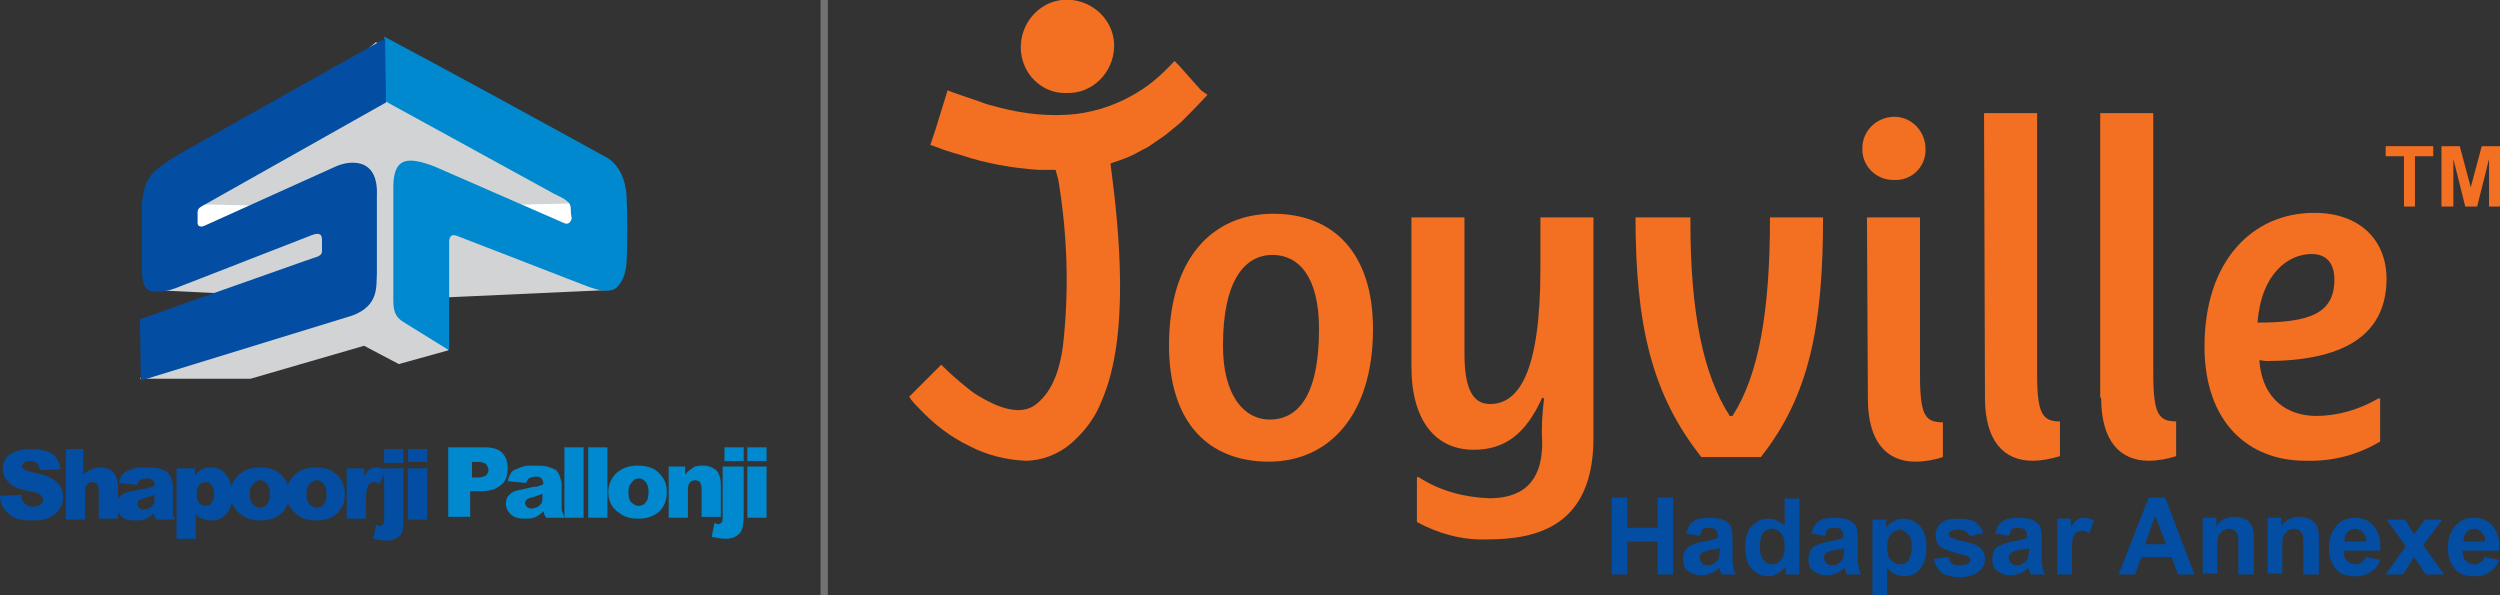 <?xml version="1.0" encoding="utf-8"?>
<!-- Generator: Adobe Illustrator 19.0.0, SVG Export Plug-In . SVG Version: 6.00 Build 0)  -->
<svg version="1.1" id="Layer_1" xmlns="http://www.w3.org/2000/svg" xmlns:xlink="http://www.w3.org/1999/xlink" x="0px" y="0px"
	 viewBox="-770.3 332 273.3 65.1" style="enable-background:new -770.3 332 273.3 65.1;" xml:space="preserve">
<rect x="-770.3" y="332" width="273.3" height="65.1" fill="#333333" stroke="none"/>
<style type="text/css">
	.st0{fill-rule:evenodd;clip-rule:evenodd;fill:#D1D3D4;}
	.st1{fill-rule:evenodd;clip-rule:evenodd;fill:#FFFFFF;}
	.st2{fill:#0089CF;}
	.st3{fill:#034EA2;}
	.st4{fill:#22292B;}
	.st5{fill:#727272;}
	.st6{fill:#F36F21;}
</style>
<g>
	<path class="st0" d="M-753.9,363.7l12.8,0.6c0,0,6.6-2,6.7-2.5c0.1-0.5-0.1-6.7-0.1-6.7L-753.9,363.7z"/>
	<polygon class="st0" points="-755,373.4 -742.9,373.4 -730.5,369.8 -726.7,371.8 -721.3,370.3 -721.3,364.5 -703.8,363.7 
		-722.3,356.3 -722.1,355.8 -706,359.2 -705.2,354.2 -727.4,336.6 -728.4,337.1 -729.2,336.6 -746.7,351.3 -750.1,354.2 -750.1,359 
		-742.4,355.4 -735.1,357.4 -731.8,364.4 -732.4,364.9 -753.2,370.7 	"/>
	<polygon class="st1" points="-706.1,354.2 -714.8,354.4 -705.7,358.4 	"/>
	<polygon class="st1" points="-749.9,354.3 -741.6,354.5 -750.3,358.5 	"/>
	<path class="st2" d="M-707.9,354.9c0-0.4-0.1-0.7-0.4-0.9c-0.3-0.3-1-0.6-1.4-0.8l-18.6-10.2l0-7c7.7,4.1,17.4,9.4,24.1,13.1
		c1.3,0.6,2.3,2.2,2.4,4.4c0.1,2.2,0.1,5,0,7.2c-0.1,1.4-0.6,2.4-1.3,2.9c-0.6,0.2-1.1,0.4-3-0.3l-14.2-5.5c-1-0.4-0.9,0.6-0.9,1
		l0,11.5l-5-3.1c-0.6-0.4-1.1-0.8-1.1-2.3v-0.6l0-12.1c0.1-3,1.6-3.1,4.5-2l14.2,6.2c0.5,0.2,0.7-0.2,0.8-0.5
		C-707.9,355.3-707.9,355.3-707.9,354.9"/>
	<path class="st3" d="M-755,366.9l18.1-6.4c0.4-0.1,0.8-0.3,1.2-0.4c0.3-0.1,0.6-0.3,0.6-0.6l0-1.3c0-0.6-0.3-0.8-1.1-0.5l-14.9,5.8
		c-1.3,0.5-2.3,0.4-2.8,0.3c-0.8-0.3-0.9-1.3-0.9-3c0-1.8,0-4,0-6c0-1,0.2-2.1,0.6-3c0.4-0.8,1.1-1.4,1.9-1.9c0.5-0.4,1-0.7,1.5-1
		l22.6-12.7l0.1,7l-19.7,11.1c-0.5,0.3-0.9,0.4-0.9,0.9c0,0.5,0,0.7,0,1.2c0,0.2,0.2,0.5,0.7,0.3l14.4-6.5c1.3-0.6,4.7-1.2,4.5,3.2
		l0,8.6c-0.1,1.2,0.3,3.4-2.7,4.5l-23.1,7.1L-755,366.9z"/>
	<path class="st4" d="M-723.8,375.6C-723.8,375.6-723.8,375.6-723.8,375.6C-723.8,375.6-723.8,375.6-723.8,375.6"/>
</g>
<rect x="-680.6" y="332" class="st5" width="0.8" height="65.1"/>
<g>
	<g transform="translate(526.796 433.368)">
		<path class="st6" d="M-1158.3-55.5c-2.7,0-5.1-2.5-5.1-8.1c0-7.3,2.5-9.9,5.4-9.9c2.9,0,5.1,2.4,5.1,8.1
			C-1152.9-57.8-1155.4-55.5-1158.3-55.5z M-1157.9-78c-6.6,0-11.4,4.8-11.4,14.4c0,8.4,4.3,12.7,10.9,12.7
			c6.6,0,11.4-5.1,11.4-14.5C-1147-73.8-1151.4-78-1157.9-78L-1157.9-78z"/>
		<path class="st6" d="M-1142.8-77.6v16.3c0,6,2.7,9.1,6.8,9.1c3.4,0,5.7-1.7,7.5-5.7l0.2,0.1c-0.2,1.6-0.3,3.2-0.2,4.8
			c0,3.4-1.3,6.1-5.8,6.1c-2.7-0.1-5.4-0.8-7.7-2.3h-0.2v4.9c2.4,1.3,5,2,7.7,1.9c5.5,0,11.6-1.5,11.6-11.1v-24.1h-5.8v5.6
			c0,11.4-2.4,14.8-5.5,14.8c-1.8,0-2.8-1.5-2.8-5.5v-14.9H-1142.8z"/>
		<path class="st6" d="M-1104.6-51.4c5.3-6.7,6.8-14.3,6.8-26.2h-5.8c0,10.2-1.2,17.2-4.1,21.7h-0.3c-2.9-4.5-4.3-11.3-4.3-21.2
			v-0.5h-6c0,11.8,1.8,19.4,7.2,26.2L-1104.6-51.4z"/>
		<path class="st6" d="M-1093.5-85.2c-0.1,1.8,1.3,3.4,3.2,3.5c0.1,0,0.2,0,0.3,0c1.8,0.1,3.3-1.3,3.4-3.1c0-0.1,0-0.2,0-0.3
			c0-1.9-1.5-3.5-3.4-3.5c-1.9,0-3.5,1.5-3.5,3.4C-1093.5-85.2-1093.5-85.2-1093.5-85.2z M-1092.9-57.8c0,4.8,2.1,6.9,5.2,6.9
			c1,0,2.1-0.2,3-0.5v-3.8c-1.9,0-2.5-0.7-2.5-5.1v-17.3h-5.8L-1092.9-57.8z"/>
		<path class="st6" d="M-1080.1-57.9c0,4.8,2.1,6.9,5.2,6.9c1,0,2-0.2,3-0.5v-3.8c-1.9,0-2.5-0.8-2.5-5.2V-89h-5.8L-1080.1-57.9z"/>
		<path class="st6" d="M-1067.4-57.9c0,4.8,2.1,6.9,5.2,6.9c1,0,2.1-0.2,3-0.5v-3.8c-1.9,0-2.5-0.8-2.5-5.2V-89h-5.8V-57.9z"/>
		<path class="st6" d="M-1049.4-61.9c8,0,13.2-2.5,13.2-9c0-4.1-2.8-7.2-7.9-7.2c-6.8,0-12,5.3-12,14.6c0,8.4,4.9,12.5,11,12.5
			c2.9,0.1,5.7-0.6,8.2-2.1v-4.7h-0.2c-2.1,1.2-4.4,1.9-6.8,1.9c-3,0-5.9-1.7-6.2-6.1L-1049.4-61.9z M-1050.3-66.1
			c0.4-5.4,3.4-7.5,5.9-7.5c1.8,0,2.5,1.2,2.5,2.8C-1041.9-67.1-1044.6-66.1-1050.3-66.1L-1050.3-66.1z"/>
		<path class="st6" d="M-1180.5-91.2c2.8,0.1,5.1-2.2,5.2-5c0.1-2.8-2.2-5.1-5-5.2c-2.8-0.1-5.1,2.2-5.2,5c0,0.1,0,0.3,0,0.4
			C-1185.4-93.3-1183.2-91.1-1180.5-91.2z"/>
		<path class="st6" d="M-1165.8-91.5l-2.4-2.7l-0.5-0.5c-1.2,1.3-2.5,2.5-4,3.4c-2.1,1.3-4.4,2.1-6.8,2.4c-2.8,0.3-5.6,0-8.3-0.7
			c-0.8-0.2-1.6-0.4-2.3-0.7c0,0-3.3-1.1-3.4-1.2l-1.3,4.2l-0.5,1.5l-0.1,0.3c0,0,0.1,0,0.1,0c0.8,0.3,1.6,0.6,2.3,0.8
			c0.3,0.1,0.7,0.2,1,0.3c2.7,0.9,5.5,1.4,8.4,1.6c0.6,0,1.2,0,1.9,0c0.1,0.4,0.2,0.7,0.3,1.1c1,6,1.2,12.1,0.5,18.2
			c-0.3,2.2-1,4.8-2.9,6.3c-1.7,1.4-4.3,0.3-6-0.7c-0.6-0.3-1.1-0.7-1.6-1.1c-1-0.8-1.9-1.6-2.8-2.5l-3.5,3.5
			c0.3,0.5,0.7,0.9,1.1,1.3c1.6,1.7,3.4,3.1,5.5,4.1c1.9,1,4,1.5,6.1,1.6c1.8,0,3.6-0.7,5-1.9c1.5-1.3,2.7-2.9,3.4-4.8
			c3-7,1.9-18.3,0.9-25.8c0.6-0.2,1.2-0.4,1.7-0.6c0.8-0.3,1.6-0.8,2.4-1.2c0.6-0.4,1.3-0.9,1.9-1.3c0.6-0.5,1.1-0.9,1.7-1.4
			c0.9-0.9,1.9-1.9,2.9-3L-1165.8-91.5z"/>
		<g transform="translate(132.006 13.012)">
			<path class="st6" d="M-1166.3-91.8v-5.5h-2v-1.1h5.2v1.1h-2v5.5H-1166.3z"/>
			<path class="st6" d="M-1162.2-91.8v-6.6h2l1.2,4.5l1.2-4.5h2v6.6h-1.2V-97l-1.3,5.2h-1.3l-1.3-5.2v5.2H-1162.2z"/>
		</g>
	</g>
	<g>
		<polygon class="st3" points="-594.1,394.8 -594.1,386.4 -592.4,386.4 -592.4,389.7 -589.1,389.7 -589.1,386.4 -587.4,386.4 
			-587.4,394.8 -589.1,394.8 -589.1,391.2 -592.4,391.2 -592.4,394.8 		"/>
		<path class="st3" d="M-584.5,390.6l-1.5-0.3c0.2-0.6,0.4-1,0.8-1.3c0.4-0.3,1-0.4,1.8-0.4c0.7,0,1.2,0.1,1.6,0.3
			c0.4,0.2,0.6,0.4,0.7,0.6c0.1,0.3,0.2,0.7,0.2,1.4l0,1.9c0,0.5,0,0.9,0.1,1.2c0,0.3,0.1,0.5,0.3,0.8h-1.6c0-0.1-0.1-0.3-0.2-0.5
			c0-0.1,0-0.2-0.1-0.2c-0.3,0.3-0.6,0.5-0.9,0.6c-0.3,0.1-0.6,0.2-1,0.2c-0.6,0-1.1-0.2-1.5-0.5c-0.4-0.3-0.5-0.8-0.5-1.3
			c0-0.3,0.1-0.6,0.2-0.9c0.2-0.3,0.4-0.5,0.7-0.6c0.3-0.1,0.7-0.3,1.3-0.4c0.8-0.1,1.3-0.3,1.6-0.4v-0.2c0-0.3-0.1-0.5-0.2-0.7
			c-0.1-0.1-0.4-0.2-0.9-0.2c-0.3,0-0.5,0.1-0.7,0.2C-584.2,390.1-584.4,390.3-584.5,390.6 M-582.3,391.9c-0.2,0.1-0.5,0.2-1,0.2
			c-0.4,0.1-0.7,0.2-0.9,0.3c-0.2,0.1-0.3,0.3-0.3,0.6c0,0.2,0.1,0.4,0.3,0.6c0.2,0.2,0.4,0.2,0.6,0.2c0.3,0,0.6-0.1,0.8-0.3
			c0.2-0.1,0.3-0.3,0.4-0.5c0-0.1,0.1-0.4,0.1-0.8V391.9z"/>
		<path class="st3" d="M-573.6,394.8h-1.5v-0.9c-0.2,0.3-0.5,0.6-0.9,0.8c-0.3,0.2-0.7,0.3-1,0.3c-0.7,0-1.3-0.3-1.8-0.8
			c-0.5-0.6-0.7-1.3-0.7-2.4c0-1,0.2-1.8,0.7-2.3c0.5-0.5,1.1-0.8,1.8-0.8c0.7,0,1.3,0.3,1.8,0.8v-3h1.6V394.8z M-577.9,391.7
			c0,0.7,0.1,1.1,0.3,1.4c0.3,0.4,0.6,0.6,1.1,0.6c0.4,0,0.7-0.2,0.9-0.5c0.3-0.3,0.4-0.8,0.4-1.4c0-0.7-0.1-1.2-0.4-1.5
			c-0.3-0.3-0.6-0.5-1-0.5c-0.4,0-0.7,0.2-1,0.5C-577.8,390.6-577.9,391.1-577.9,391.7"/>
		<path class="st3" d="M-570.8,390.6l-1.5-0.3c0.2-0.6,0.4-1,0.8-1.3c0.4-0.3,1-0.4,1.8-0.4c0.7,0,1.2,0.1,1.6,0.3
			c0.4,0.2,0.6,0.4,0.7,0.6c0.1,0.3,0.2,0.7,0.2,1.4l0,1.9c0,0.5,0,0.9,0.1,1.2c0,0.3,0.1,0.5,0.3,0.8h-1.6c0-0.1-0.1-0.3-0.2-0.5
			c0-0.1,0-0.2-0.1-0.2c-0.3,0.3-0.6,0.5-0.9,0.6c-0.3,0.1-0.6,0.2-1,0.2c-0.6,0-1.1-0.2-1.5-0.5c-0.4-0.3-0.5-0.8-0.5-1.3
			c0-0.3,0.1-0.6,0.2-0.9c0.2-0.3,0.4-0.5,0.7-0.6c0.3-0.1,0.7-0.3,1.3-0.4c0.8-0.1,1.3-0.3,1.6-0.4v-0.2c0-0.3-0.1-0.5-0.2-0.7
			c-0.1-0.1-0.4-0.2-0.9-0.2c-0.3,0-0.5,0.1-0.7,0.2C-570.6,390.1-570.7,390.3-570.8,390.6 M-568.7,391.9c-0.2,0.1-0.5,0.2-1,0.2
			c-0.4,0.1-0.7,0.2-0.9,0.3c-0.2,0.1-0.3,0.3-0.3,0.6c0,0.2,0.1,0.4,0.3,0.6c0.2,0.2,0.4,0.2,0.6,0.2c0.3,0,0.6-0.1,0.8-0.3
			c0.2-0.1,0.3-0.3,0.4-0.5c0-0.1,0.1-0.4,0.1-0.8V391.9z"/>
		<path class="st3" d="M-565.6,388.8h1.5v0.9c0.2-0.3,0.5-0.6,0.8-0.7c0.3-0.2,0.7-0.3,1.1-0.3c0.7,0,1.3,0.3,1.8,0.8
			c0.5,0.6,0.7,1.3,0.7,2.3c0,1-0.2,1.8-0.7,2.4c-0.5,0.6-1.1,0.8-1.8,0.8c-0.3,0-0.6-0.1-0.9-0.2c-0.3-0.1-0.6-0.4-0.9-0.7v3.1
			h-1.6V388.8z M-564,391.7c0,0.7,0.1,1.2,0.4,1.5c0.3,0.3,0.6,0.5,1,0.5c0.4,0,0.7-0.1,0.9-0.4c0.2-0.3,0.4-0.8,0.4-1.5
			c0-0.6-0.1-1.1-0.4-1.4c-0.3-0.3-0.6-0.5-0.9-0.5c-0.4,0-0.7,0.2-1,0.5C-563.8,390.6-564,391.1-564,391.7"/>
		<path class="st3" d="M-558.9,393.1l1.6-0.2c0.1,0.3,0.2,0.6,0.4,0.7c0.2,0.2,0.5,0.2,0.9,0.2c0.4,0,0.7-0.1,0.9-0.2
			c0.1-0.1,0.2-0.2,0.2-0.4c0-0.1,0-0.2-0.1-0.3c-0.1-0.1-0.3-0.1-0.5-0.2c-1.3-0.3-2.1-0.6-2.5-0.8c-0.5-0.3-0.7-0.8-0.7-1.4
			c0-0.5,0.2-1,0.6-1.3c0.4-0.4,1.1-0.5,1.9-0.5c0.8,0,1.4,0.1,1.9,0.4c0.4,0.3,0.7,0.7,0.8,1.2l-1.5,0.3c-0.1-0.2-0.2-0.4-0.4-0.5
			c-0.2-0.1-0.4-0.2-0.8-0.2c-0.4,0-0.7,0.1-0.9,0.2c-0.1,0.1-0.2,0.2-0.2,0.3c0,0.1,0.1,0.2,0.2,0.3c0.1,0.1,0.6,0.3,1.5,0.5
			c0.9,0.2,1.5,0.4,1.8,0.7c0.3,0.3,0.5,0.7,0.5,1.2c0,0.6-0.2,1-0.7,1.4c-0.5,0.4-1.2,0.6-2.1,0.6c-0.8,0-1.5-0.2-2-0.5
			C-558.5,394.1-558.8,393.7-558.9,393.1"/>
		<path class="st3" d="M-550.7,390.6l-1.5-0.3c0.2-0.6,0.4-1,0.8-1.3c0.4-0.3,1-0.4,1.8-0.4c0.7,0,1.3,0.1,1.6,0.3
			c0.4,0.2,0.6,0.4,0.7,0.6c0.1,0.3,0.2,0.7,0.2,1.4l0,1.9c0,0.5,0,0.9,0.1,1.2c0,0.3,0.1,0.5,0.3,0.8h-1.6c0-0.1-0.1-0.3-0.2-0.5
			c0-0.1,0-0.2-0.1-0.2c-0.3,0.3-0.6,0.5-0.9,0.6c-0.3,0.1-0.6,0.2-1,0.2c-0.6,0-1.1-0.2-1.5-0.5c-0.4-0.3-0.5-0.8-0.5-1.3
			c0-0.3,0.1-0.6,0.2-0.9c0.2-0.3,0.4-0.5,0.7-0.6c0.3-0.1,0.7-0.3,1.3-0.4c0.7-0.1,1.3-0.3,1.6-0.4v-0.2c0-0.3-0.1-0.5-0.2-0.7
			c-0.2-0.1-0.4-0.2-0.9-0.2c-0.3,0-0.5,0.1-0.7,0.2C-550.4,390.1-550.6,390.3-550.7,390.6 M-548.5,391.9c-0.2,0.1-0.5,0.2-1,0.2
			c-0.4,0.1-0.7,0.2-0.9,0.3c-0.2,0.1-0.3,0.3-0.3,0.6c0,0.2,0.1,0.4,0.3,0.6c0.2,0.2,0.4,0.2,0.6,0.2c0.3,0,0.6-0.1,0.8-0.3
			c0.2-0.1,0.3-0.3,0.4-0.5c0-0.1,0.1-0.4,0.1-0.8V391.9z"/>
		<path class="st3" d="M-543.8,394.8h-1.6v-6.1h1.5v0.9c0.3-0.4,0.5-0.7,0.7-0.8c0.2-0.1,0.4-0.2,0.7-0.2c0.4,0,0.7,0.1,1.1,0.3
			l-0.5,1.4c-0.3-0.2-0.5-0.3-0.8-0.3c-0.2,0-0.4,0.1-0.6,0.2c-0.2,0.1-0.3,0.4-0.4,0.7c-0.1,0.3-0.1,1-0.1,2V394.8z"/>
		<path class="st3" d="M-530.4,394.8h-1.8l-0.7-1.9h-3.3l-0.7,1.9h-1.8l3.3-8.4h1.8L-530.4,394.8z M-533.5,391.5l-1.2-3.1l-1.1,3.1
			H-533.5z"/>
		<path class="st3" d="M-524,394.8h-1.6v-3.1c0-0.7,0-1.1-0.1-1.3c-0.1-0.2-0.2-0.3-0.3-0.4c-0.2-0.1-0.3-0.2-0.6-0.2
			c-0.3,0-0.5,0.1-0.7,0.2c-0.2,0.2-0.4,0.4-0.5,0.6c-0.1,0.3-0.1,0.7-0.1,1.4v2.7h-1.6v-6.1h1.5v0.9c0.5-0.7,1.2-1,2-1
			c0.4,0,0.7,0.1,1,0.2c0.3,0.1,0.5,0.3,0.7,0.5c0.1,0.2,0.3,0.4,0.3,0.7c0.1,0.3,0.1,0.6,0.1,1.1V394.8z"/>
		<path class="st3" d="M-516.9,394.8h-1.6v-3.1c0-0.7,0-1.1-0.1-1.3c-0.1-0.2-0.2-0.3-0.3-0.4c-0.2-0.1-0.3-0.2-0.6-0.2
			c-0.3,0-0.5,0.1-0.7,0.2c-0.2,0.2-0.4,0.4-0.5,0.6c-0.1,0.3-0.1,0.7-0.1,1.4v2.7h-1.6v-6.1h1.5v0.9c0.5-0.7,1.2-1,2-1
			c0.4,0,0.7,0.1,1,0.2c0.3,0.1,0.5,0.3,0.7,0.5c0.1,0.2,0.3,0.4,0.3,0.7c0.1,0.3,0.1,0.6,0.1,1.1V394.8z"/>
		<path class="st3" d="M-511.7,392.9l1.6,0.3c-0.2,0.6-0.5,1-1,1.3c-0.4,0.3-1,0.5-1.7,0.5c-1.1,0-1.8-0.3-2.3-1
			c-0.4-0.6-0.6-1.3-0.6-2.1c0-1,0.3-1.8,0.8-2.4c0.5-0.6,1.2-0.9,2-0.9c0.9,0,1.6,0.3,2.1,0.9c0.5,0.6,0.8,1.5,0.7,2.7h-4
			c0,0.5,0.1,0.9,0.4,1.1c0.2,0.3,0.6,0.4,0.9,0.4c0.3,0,0.5-0.1,0.6-0.2C-511.9,393.4-511.8,393.2-511.7,392.9 M-511.6,391.3
			c0-0.5-0.1-0.8-0.4-1.1c-0.2-0.2-0.5-0.4-0.8-0.4c-0.3,0-0.6,0.1-0.9,0.4s-0.3,0.6-0.3,1H-511.6z"/>
		<polygon class="st3" points="-509.5,394.8 -507.3,391.7 -509.4,388.8 -507.4,388.8 -506.4,390.4 -505.2,388.8 -503.3,388.8 
			-505.4,391.6 -503.1,394.8 -505.1,394.8 -506.4,392.9 -507.6,394.8 		"/>
		<path class="st3" d="M-498.7,392.9l1.6,0.3c-0.2,0.6-0.5,1-1,1.3c-0.4,0.3-1,0.5-1.7,0.5c-1.1,0-1.8-0.3-2.3-1
			c-0.4-0.6-0.6-1.3-0.6-2.1c0-1,0.3-1.8,0.8-2.4c0.5-0.6,1.2-0.9,2-0.9c0.9,0,1.6,0.3,2.1,0.9c0.5,0.6,0.8,1.5,0.7,2.7h-4
			c0,0.5,0.1,0.9,0.4,1.1c0.2,0.3,0.6,0.4,0.9,0.4c0.3,0,0.5-0.1,0.6-0.2C-498.9,393.4-498.8,393.2-498.7,392.9 M-498.6,391.3
			c0-0.5-0.1-0.8-0.4-1.1c-0.2-0.2-0.5-0.4-0.8-0.4c-0.3,0-0.6,0.1-0.9,0.4c-0.2,0.3-0.3,0.6-0.3,1H-498.6z"/>
	</g>
</g>
<g>
	<path class="st3" d="M-725.7,383.2h2.1v5.6h-2.1V383.2z M-725.7,381.1h2.1v1.4h-2.1V381.1z M-728.3,383.2h2.1v5.4
		c0,0.7,0,1.2-0.1,1.5c-0.1,0.3-0.3,0.5-0.6,0.7c-0.3,0.2-0.7,0.3-1.1,0.3c-0.4,0-0.9-0.1-1.5-0.2l0.3-1.5c0.2,0,0.3,0.1,0.4,0.1
		c0.2,0,0.3-0.1,0.4-0.2c0.1-0.1,0.1-0.4,0.1-0.7V383.2z M-728.3,381.1h2.1v1.5h-2.1V381.1z M-732.5,383.2h2v0.9
		c0.2-0.4,0.4-0.7,0.6-0.8c0.2-0.1,0.5-0.2,0.8-0.2c0.3,0,0.7,0.1,1,0.3l-0.7,1.5c-0.3-0.1-0.5-0.2-0.6-0.2c-0.3,0-0.5,0.1-0.6,0.3
		c-0.2,0.3-0.3,0.9-0.3,1.8v1.9h-2.1V383.2z M-736.8,386c0,0.5,0.1,0.9,0.3,1.1c0.2,0.2,0.5,0.4,0.8,0.4c0.3,0,0.6-0.1,0.8-0.4
		c0.2-0.2,0.3-0.6,0.3-1.1c0-0.5-0.1-0.8-0.3-1.1c-0.2-0.2-0.4-0.4-0.7-0.4c-0.3,0-0.6,0.1-0.8,0.4
		C-736.7,385.1-736.8,385.5-736.8,386 M-739,386c0-0.8,0.3-1.5,0.9-2.1c0.6-0.5,1.3-0.8,2.3-0.8c1.1,0,1.9,0.3,2.5,1
		c0.5,0.5,0.7,1.2,0.7,1.9c0,0.9-0.3,1.6-0.8,2.1c-0.6,0.5-1.3,0.8-2.3,0.8c-0.9,0-1.6-0.2-2.2-0.7C-738.6,387.6-739,386.9-739,386
		 M-743,386c0,0.5,0.1,0.9,0.3,1.1c0.2,0.2,0.5,0.4,0.8,0.4c0.3,0,0.6-0.1,0.8-0.4c0.2-0.2,0.3-0.6,0.3-1.1c0-0.5-0.1-0.8-0.3-1.1
		c-0.2-0.2-0.4-0.4-0.7-0.4c-0.3,0-0.6,0.1-0.8,0.4C-742.9,385.1-743,385.5-743,386 M-745.1,386c0-0.8,0.3-1.5,0.9-2.1
		c0.6-0.5,1.3-0.8,2.3-0.8c1.1,0,1.9,0.3,2.5,1c0.5,0.5,0.7,1.2,0.7,1.9c0,0.9-0.3,1.6-0.8,2.1c-0.6,0.5-1.3,0.8-2.3,0.8
		c-0.9,0-1.6-0.2-2.2-0.7C-744.8,387.6-745.1,386.9-745.1,386 M-748.8,386c0,0.4,0.1,0.8,0.3,1c0.2,0.2,0.4,0.3,0.7,0.3
		c0.2,0,0.5-0.1,0.6-0.3c0.2-0.2,0.3-0.6,0.3-1c0-0.4-0.1-0.8-0.3-1c-0.2-0.2-0.4-0.3-0.6-0.3c-0.3,0-0.5,0.1-0.7,0.3
		C-748.7,385.2-748.8,385.5-748.8,386 M-751,390.9v-7.7h2v0.8c0.3-0.3,0.5-0.6,0.8-0.7c0.3-0.2,0.7-0.2,1-0.2c0.7,0,1.3,0.3,1.7,0.9
		c0.4,0.6,0.6,1.3,0.6,2.1c0,0.9-0.2,1.6-0.7,2.1c-0.4,0.5-1,0.7-1.7,0.7c-0.3,0-0.6-0.1-0.9-0.2c-0.3-0.1-0.5-0.3-0.7-0.5v2.7H-751
		z M-753.4,386.1c-0.3,0.1-0.6,0.2-0.9,0.3c-0.4,0.1-0.7,0.2-0.8,0.3c-0.1,0.1-0.2,0.2-0.2,0.4c0,0.2,0.1,0.3,0.2,0.4
		c0.1,0.1,0.3,0.2,0.5,0.2c0.2,0,0.5-0.1,0.7-0.2c0.2-0.1,0.3-0.3,0.4-0.4c0.1-0.2,0.1-0.4,0.1-0.6V386.1z M-755.3,385l-2-0.2
		c0.1-0.4,0.2-0.6,0.3-0.8c0.1-0.2,0.4-0.4,0.6-0.5c0.2-0.1,0.5-0.2,0.8-0.3c0.3-0.1,0.7-0.1,1.1-0.1c0.6,0,1.2,0,1.5,0.1
		c0.4,0.1,0.7,0.2,1,0.4c0.2,0.2,0.3,0.4,0.4,0.7c0.1,0.3,0.2,0.6,0.2,0.8v2.5c0,0.3,0,0.5,0,0.6c0,0.1,0.1,0.3,0.2,0.6h-2
		c-0.1-0.1-0.1-0.3-0.2-0.3c0-0.1,0-0.2-0.1-0.4c-0.3,0.3-0.6,0.5-0.8,0.6c-0.4,0.2-0.8,0.2-1.3,0.2c-0.7,0-1.2-0.2-1.5-0.5
		c-0.3-0.3-0.5-0.7-0.5-1.1c0-0.4,0.1-0.8,0.4-1c0.2-0.3,0.7-0.5,1.4-0.6c0.8-0.2,1.3-0.3,1.6-0.3c0.2-0.1,0.5-0.1,0.8-0.3
		c0-0.3-0.1-0.4-0.2-0.6c-0.1-0.1-0.3-0.2-0.6-0.2c-0.3,0-0.6,0.1-0.8,0.2C-755.1,384.6-755.2,384.7-755.3,385 M-763.3,381.1h2.1
		v2.8c0.3-0.3,0.6-0.5,0.9-0.6c0.3-0.1,0.6-0.2,1-0.2c0.6,0,1,0.2,1.4,0.5c0.3,0.4,0.5,0.9,0.5,1.6v3.5h-2.1v-3.1
		c0-0.3-0.1-0.6-0.2-0.7c-0.1-0.1-0.3-0.2-0.5-0.2c-0.3,0-0.5,0.1-0.6,0.3c-0.2,0.2-0.2,0.5-0.2,1.1v2.7h-2.1V381.1z M-770.3,386.2
		l2.3-0.1c0,0.4,0.1,0.6,0.3,0.8c0.2,0.3,0.6,0.5,1,0.5c0.3,0,0.6-0.1,0.8-0.2c0.2-0.2,0.3-0.3,0.3-0.6c0-0.2-0.1-0.4-0.3-0.5
		c-0.2-0.2-0.6-0.3-1.2-0.4c-1-0.2-1.8-0.5-2.2-0.9c-0.4-0.4-0.7-0.9-0.7-1.5c0-0.4,0.1-0.8,0.3-1.1c0.2-0.4,0.6-0.6,1-0.8
		c0.5-0.2,1.1-0.3,1.9-0.3c1,0,1.7,0.2,2.2,0.5c0.5,0.4,0.8,0.9,0.9,1.7l-2.2,0.1c-0.1-0.3-0.2-0.6-0.4-0.8
		c-0.2-0.2-0.5-0.2-0.8-0.2c-0.3,0-0.5,0.1-0.6,0.2c-0.1,0.1-0.2,0.3-0.2,0.4c0,0.1,0.1,0.2,0.2,0.3c0.1,0.1,0.4,0.2,0.8,0.3
		c1,0.2,1.8,0.4,2.2,0.7c0.4,0.2,0.8,0.5,1,0.9c0.2,0.3,0.3,0.7,0.3,1.1c0,0.5-0.1,0.9-0.4,1.4c-0.3,0.4-0.7,0.7-1.1,0.9
		c-0.5,0.2-1.1,0.3-1.8,0.3c-1.3,0-2.2-0.2-2.7-0.8C-770,387.6-770.3,387-770.3,386.2"/>
	<path class="st2" d="M-688.6,383h2.1v5.6h-2.1V383z M-688.6,380.9h2.1v1.5h-2.1V380.9z M-691.1,383h2.1v5.4c0,0.7-0.1,1.2-0.2,1.5
		c-0.1,0.3-0.3,0.5-0.6,0.7c-0.3,0.2-0.7,0.3-1.2,0.3c-0.4,0-0.9-0.1-1.5-0.2l0.3-1.5c0.2,0,0.3,0.1,0.4,0.1c0.2,0,0.3-0.1,0.4-0.2
		c0.1-0.1,0.1-0.4,0.1-0.7V383z M-691.1,380.9h2.1v1.5h-2.1V380.9z M-697.4,383h2v0.9c0.3-0.4,0.6-0.6,0.9-0.8
		c0.3-0.2,0.7-0.2,1.1-0.2c0.6,0,1,0.2,1.4,0.5c0.3,0.3,0.5,0.9,0.5,1.6v3.5h-2.1v-3.1c0-0.3-0.1-0.6-0.2-0.7
		c-0.1-0.1-0.3-0.2-0.5-0.2c-0.3,0-0.5,0.1-0.6,0.3c-0.2,0.2-0.2,0.5-0.2,1.1v2.7h-2.1V383z M-701.6,385.8c0,0.5,0.1,0.9,0.3,1.1
		c0.2,0.2,0.5,0.4,0.8,0.4c0.3,0,0.6-0.1,0.8-0.4c0.2-0.2,0.3-0.6,0.3-1.1c0-0.5-0.1-0.8-0.3-1.1c-0.2-0.2-0.4-0.4-0.7-0.4
		c-0.3,0-0.6,0.1-0.8,0.4C-701.5,385-701.6,385.3-701.6,385.8 M-703.8,385.8c0-0.8,0.3-1.5,0.9-2.1c0.6-0.5,1.3-0.8,2.3-0.8
		c1.1,0,2,0.3,2.5,1c0.5,0.5,0.7,1.2,0.7,1.9c0,0.9-0.3,1.6-0.8,2.1c-0.6,0.5-1.3,0.8-2.3,0.8c-0.9,0-1.6-0.2-2.2-0.7
		C-703.4,387.5-703.8,386.8-703.8,385.8 M-706,380.9h2.1v7.7h-2.1V380.9z M-708.6,380.9h2.1v7.7h-2.1V380.9z M-711,386
		c-0.3,0.1-0.6,0.2-0.9,0.3c-0.4,0.1-0.7,0.2-0.8,0.3c-0.1,0.1-0.2,0.2-0.2,0.4c0,0.2,0.1,0.3,0.2,0.4c0.1,0.1,0.3,0.2,0.5,0.2
		c0.2,0,0.5-0.1,0.7-0.2c0.2-0.1,0.3-0.3,0.4-0.4c0.1-0.2,0.1-0.4,0.1-0.6V386z M-712.8,384.8l-2-0.2c0.1-0.4,0.2-0.6,0.3-0.8
		c0.1-0.2,0.3-0.4,0.6-0.5c0.2-0.1,0.5-0.2,0.8-0.3c0.3-0.1,0.7-0.1,1.1-0.1c0.6,0,1.2,0,1.5,0.1s0.7,0.2,1,0.4
		c0.2,0.2,0.3,0.4,0.4,0.7c0.1,0.3,0.2,0.6,0.2,0.8v2.5c0,0.3,0,0.5,0.1,0.6c0,0.1,0.1,0.3,0.2,0.6h-2c-0.1-0.1-0.1-0.3-0.2-0.3
		c0-0.1,0-0.2-0.1-0.4c-0.3,0.3-0.6,0.5-0.8,0.6c-0.4,0.2-0.8,0.2-1.3,0.2c-0.7,0-1.2-0.2-1.5-0.5c-0.3-0.3-0.5-0.7-0.5-1.1
		c0-0.4,0.1-0.8,0.4-1c0.2-0.3,0.7-0.5,1.4-0.6c0.8-0.2,1.3-0.3,1.6-0.3c0.2-0.1,0.5-0.1,0.7-0.3c0-0.3-0.1-0.4-0.2-0.6
		c-0.1-0.1-0.3-0.2-0.6-0.2c-0.3,0-0.6,0.1-0.8,0.2C-712.6,384.4-712.7,384.6-712.8,384.8 M-718.8,384.2h0.6c0.5,0,0.8-0.1,1-0.2
		c0.2-0.2,0.3-0.4,0.3-0.6c0-0.2-0.1-0.4-0.2-0.6c-0.2-0.2-0.5-0.3-0.9-0.3h-0.7V384.2z M-721.2,380.9h3.9c0.9,0,1.5,0.2,1.9,0.6
		c0.4,0.4,0.6,1,0.6,1.7c0,0.8-0.2,1.4-0.7,1.8c-0.5,0.4-1.2,0.7-2.1,0.7h-1.3v2.8h-2.4V380.9z"/>
</g>
</svg>
